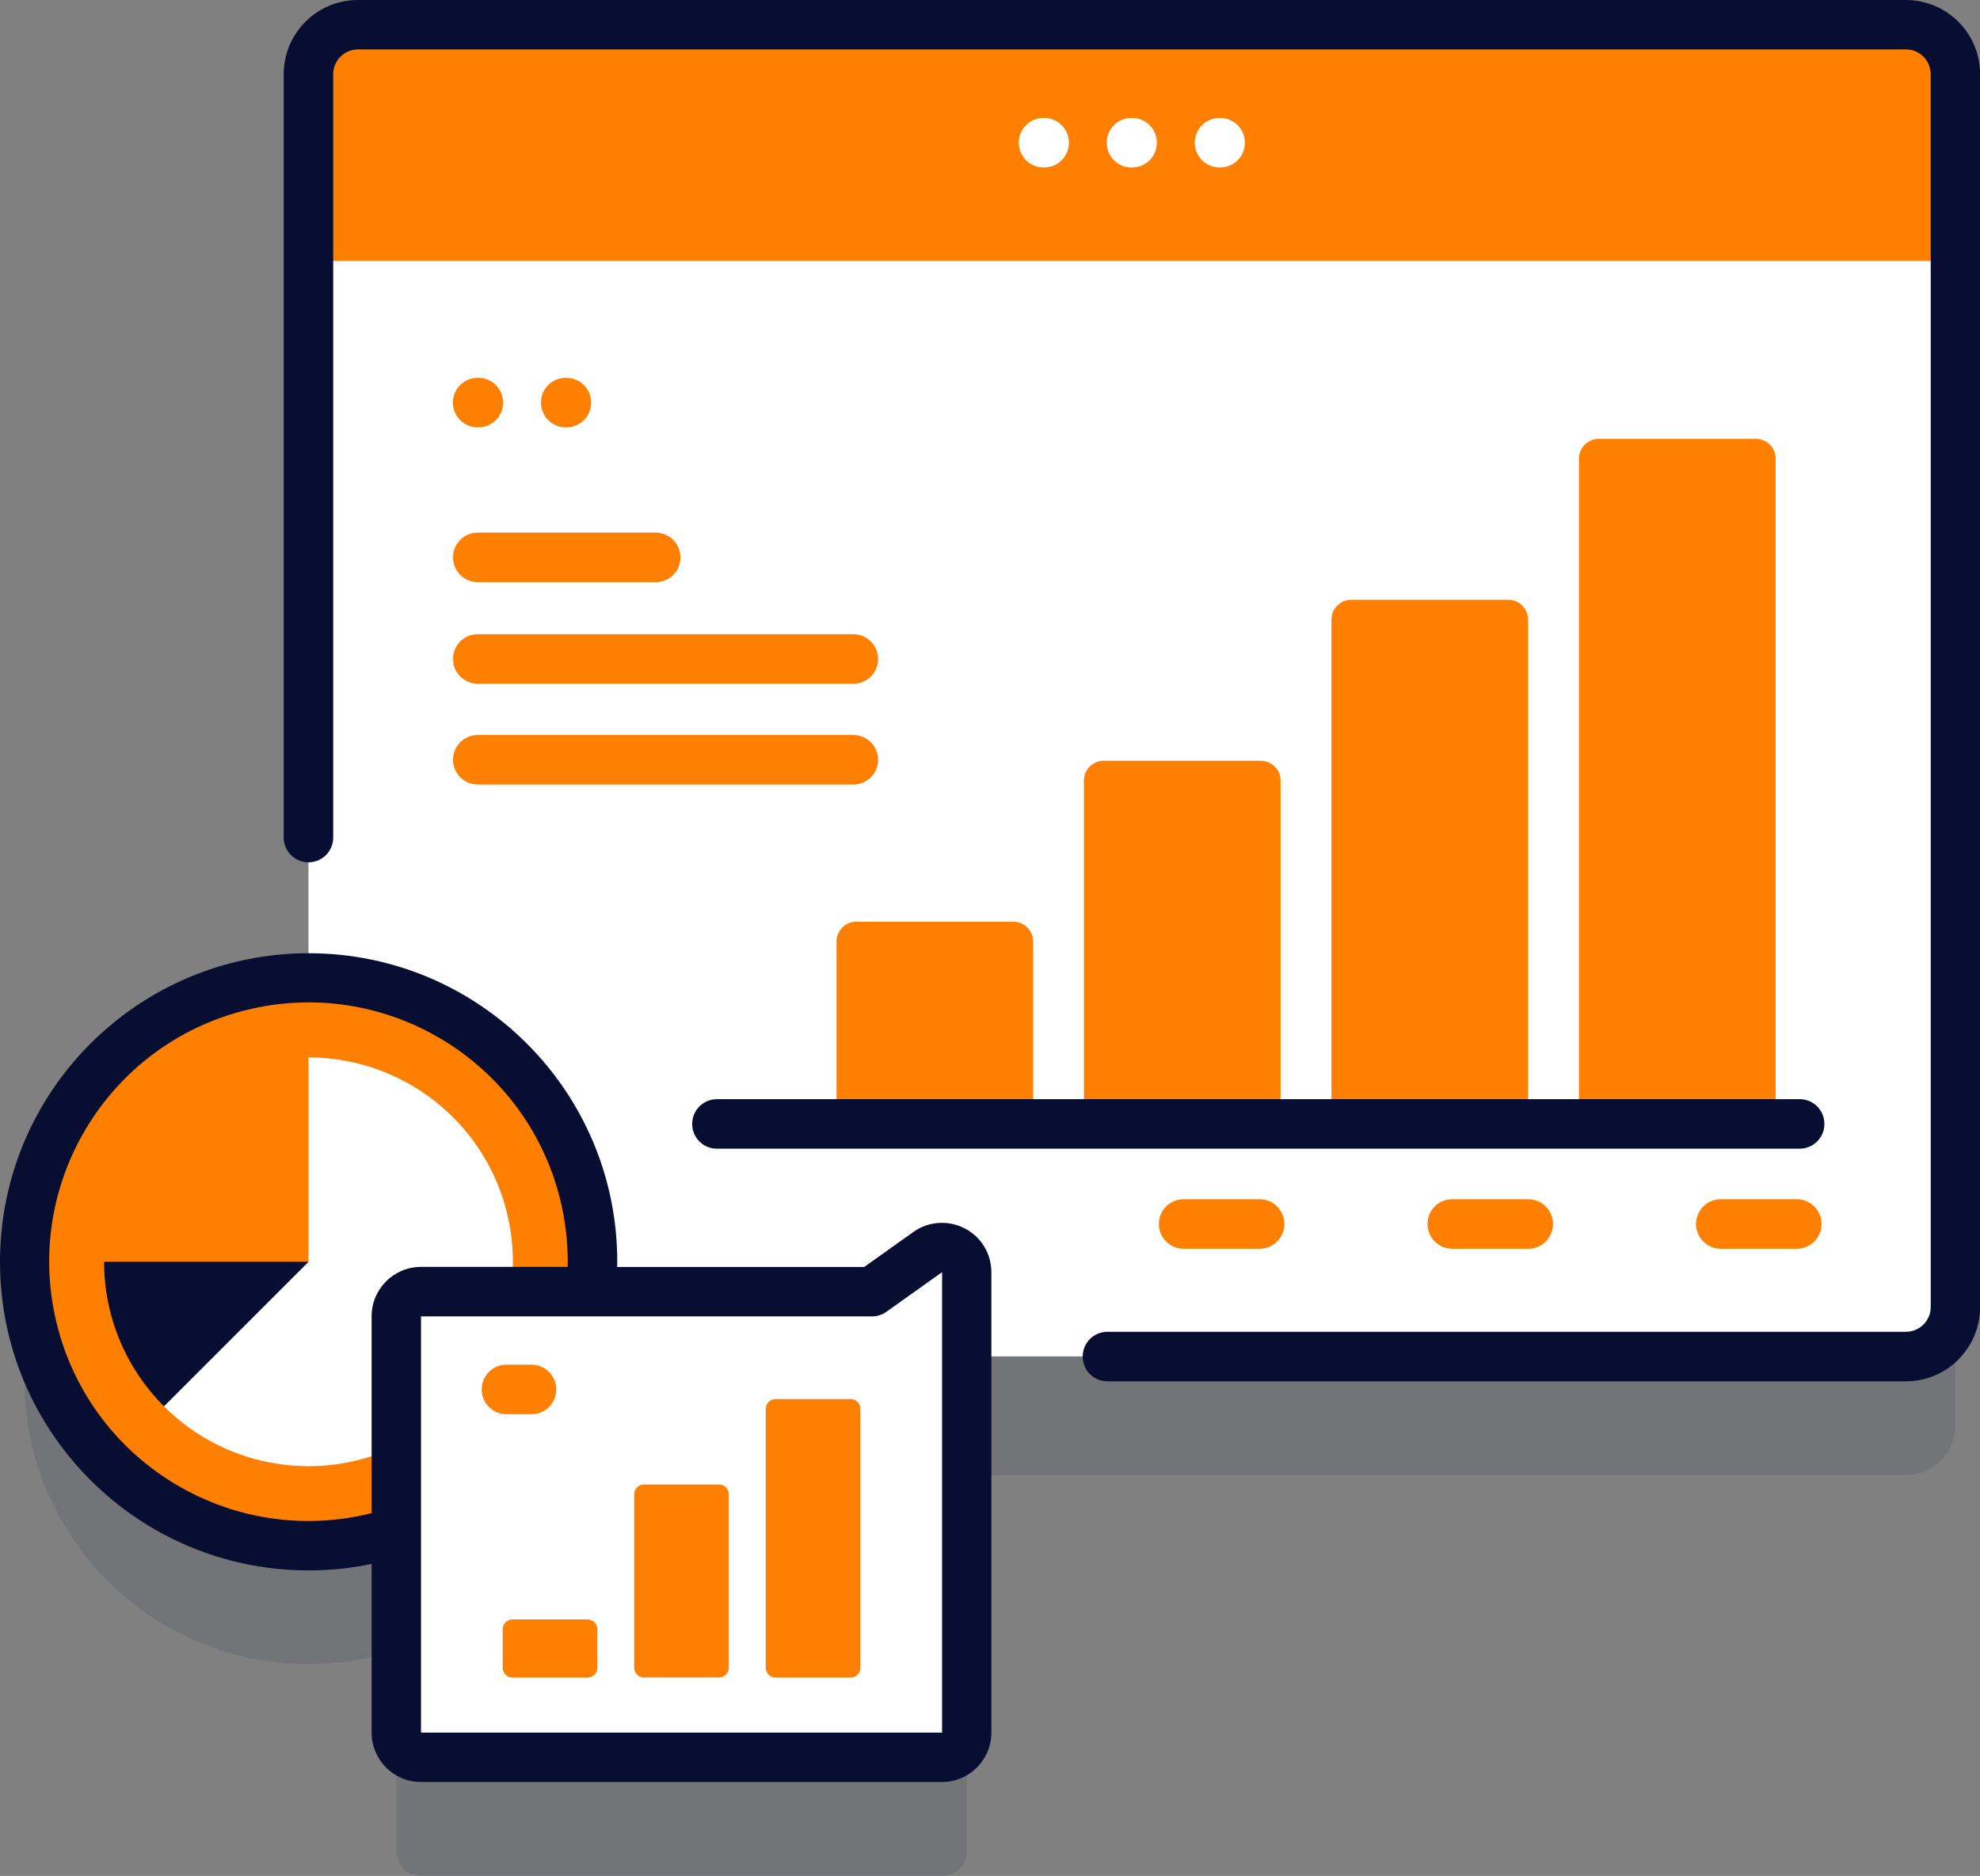 <svg xmlns="http://www.w3.org/2000/svg" id="Capa_2" viewBox="0 0 158.3 150"><rect x="0" y="0" width="158.3" height="150" fill="#808080" stroke="none"/><defs><style>.cls-1,.cls-2{fill:#080e32;}.cls-1,.cls-2,.cls-3,.cls-4{stroke-width:0px;}.cls-2{opacity:.1;}.cls-3{fill:#ff7f00;}.cls-4{fill:#fff;}</style></defs><g id="Capa_1-2"><g id="analytics_9073508"><g id="Grupo_2132"><g id="Grupo_2126"><path id="Trazado_4150" class="cls-2" d="M152.37,11.46H28.61c-2.18,0-3.95,1.77-3.95,3.95l2.37,72.26c-12.54,0-25.07,10.16-25.07,22.7,0,12.54,10.17,22.7,22.71,22.7,2.38,0,4.75-.38,7.02-1.11v16.06c0,1.09.88,1.98,1.98,1.98h41.65c1.09,0,1.98-.88,1.98-1.98v-30.09h75.09c2.18,0,3.95-1.77,3.95-3.95V15.41c0-2.18-1.77-3.95-3.95-3.95Z"></path><g id="Grupo_2125"><g id="Grupo_2103"><path id="Trazado_4151" class="cls-4" d="M152.37,108.46H28.61c-2.18,0-3.95-1.77-3.95-3.95V5.93c0-2.18,1.77-3.95,3.95-3.95h123.76c2.18,0,3.95,1.77,3.95,3.95v98.58c0,2.18-1.77,3.95-3.95,3.95h0Z"></path><path id="Trazado_4152" class="cls-3" d="M156.32,20.85V5.93c0-2.18-1.77-3.95-3.95-3.95H28.61c-2.18,0-3.95,1.77-3.95,3.95v14.93h131.66Z"></path><g id="Grupo_2102"><g id="Grupo_2099"><path id="Trazado_4153" class="cls-4" d="M83.48,13.39h-.05c-1.09,0-1.98-.88-1.98-1.98s.88-1.98,1.98-1.98h.05c1.09,0,1.98.88,1.98,1.98s-.88,1.98-1.98,1.98Z"></path></g><g id="Grupo_2100"><path id="Trazado_4154" class="cls-4" d="M90.51,13.39h-.05c-1.09,0-1.98-.88-1.98-1.98s.88-1.98,1.98-1.98h.05c1.09,0,1.98.88,1.98,1.98s-.88,1.98-1.98,1.98Z"></path></g><g id="Grupo_2101"><path id="Trazado_4155" class="cls-4" d="M97.55,13.39h-.05c-1.09,0-1.98-.88-1.98-1.98s.88-1.98,1.98-1.98h.05c1.09,0,1.98.88,1.98,1.98s-.88,1.98-1.98,1.98Z"></path></g></g></g><g id="Grupo_2106"><g id="Grupo_2104"><circle id="Elipse_497" class="cls-3" cx="24.66" cy="100.89" r="22.7"></circle></g><g id="Grupo_2105"><path id="Trazado_4156" class="cls-4" d="M13.11,112.45c6.38,6.38,16.73,6.38,23.11,0,6.38-6.38,6.38-16.73,0-23.11-3.06-3.06-7.22-4.79-11.56-4.79l-11.56,27.9Z"></path></g><path id="Trazado_4157" class="cls-1" d="M8.32,100.89c0,4.34,1.72,8.49,4.79,11.56l11.56-11.56-8.17-1.98-8.17,1.98Z"></path><path id="Trazado_4158" class="cls-3" d="M24.66,84.55c-9.03,0-16.34,7.32-16.34,16.34h16.34v-16.34Z"></path></g><g id="Grupo_2109"><path id="Trazado_4159" class="cls-4" d="M31.69,138.54v-33.28c0-1.09.88-1.98,1.98-1.98h36.06l4.45-3.16c.89-.63,2.12-.43,2.75.46.24.33.37.74.37,1.15v36.81c0,1.09-.88,1.98-1.98,1.98h-41.65c-1.09,0-1.98-.88-1.98-1.98Z"></path><g id="Grupo_2107"><path id="Trazado_4160" class="cls-3" d="M61.22,112.66v20.69c0,.44.35.79.79.79h5.99c.44,0,.79-.35.79-.79v-20.69c0-.44-.35-.79-.79-.79h-5.99c-.44,0-.79.35-.79.79Z"></path><path id="Trazado_4161" class="cls-3" d="M50.7,119.49v13.85c0,.44.35.79.79.79h5.99c.44,0,.79-.35.79-.79v-13.85c0-.44-.35-.79-.79-.79h-5.99c-.44,0-.79.35-.79.79Z"></path><path id="Trazado_4162" class="cls-3" d="M40.19,130.28v3.07c0,.44.35.79.79.79h5.99c.44,0,.79-.35.79-.79v-3.07c0-.44-.35-.79-.79-.79h-5.99c-.44,0-.79.35-.79.79Z"></path></g><g id="Grupo_2108"><path id="Trazado_4163" class="cls-3" d="M42.49,113.08h-2c-1.09,0-1.98-.88-1.98-1.98s.88-1.98,1.98-1.98h2c1.09,0,1.98.88,1.98,1.98s-.88,1.98-1.98,1.98Z"></path></g></g><g id="Grupo_2110"><path id="Trazado_4164" class="cls-3" d="M126.24,36.67v53.2h15.72v-53.2c0-.87-.71-1.58-1.58-1.58h-12.56c-.87,0-1.58.71-1.58,1.58Z"></path><path id="Trazado_4165" class="cls-3" d="M106.45,49.54v40.33h15.72v-40.33c0-.87-.71-1.58-1.58-1.58h-12.56c-.87,0-1.58.71-1.58,1.58h0Z"></path><path id="Trazado_4166" class="cls-3" d="M86.66,62.41v27.47h15.72v-27.47c0-.87-.71-1.58-1.58-1.58h-12.56c-.87,0-1.58.71-1.58,1.58Z"></path><path id="Trazado_4167" class="cls-3" d="M66.88,75.28v14.6h15.72v-14.6c0-.87-.71-1.58-1.58-1.58h-12.56c-.87,0-1.58.71-1.58,1.58Z"></path></g><g id="Grupo_2119"><g id="Grupo_2115"><g id="Grupo_2111"><path id="Trazado_4168" class="cls-3" d="M68.22,62.73h-30.02c-1.09,0-1.98-.88-1.98-1.98s.88-1.98,1.98-1.98h30.02c1.09,0,1.98.88,1.98,1.98s-.88,1.98-1.98,1.98Z"></path></g><g id="Grupo_2114"><g id="Grupo_2112"><path id="Trazado_4169" class="cls-3" d="M68.22,54.67h-30.02c-1.09,0-1.98-.88-1.98-1.98s.88-1.98,1.98-1.98h30.02c1.09,0,1.98.88,1.98,1.98s-.88,1.98-1.98,1.98Z"></path></g><g id="Grupo_2113"><path id="Trazado_4170" class="cls-3" d="M52.42,46.55h-14.22c-1.09,0-1.98-.88-1.98-1.98s.88-1.98,1.98-1.98h14.22c1.09,0,1.98.88,1.98,1.98s-.88,1.98-1.98,1.98Z"></path></g></g></g><g id="Grupo_2118"><g id="Grupo_2116"><path id="Trazado_4171" class="cls-3" d="M38.24,34.17h-.05c-1.09,0-1.98-.88-1.98-1.98s.88-1.98,1.98-1.98h.05c1.09,0,1.98.88,1.98,1.98s-.88,1.98-1.98,1.98Z"></path></g><g id="Grupo_2117"><path id="Trazado_4172" class="cls-3" d="M45.28,34.17h-.05c-1.09,0-1.98-.88-1.98-1.98s.88-1.98,1.98-1.98h.05c1.09,0,1.98.88,1.98,1.98s-.88,1.98-1.98,1.98Z"></path></g></g></g><path id="Trazado_4173" class="cls-1" d="M77.12,98.22c-1.31-.68-2.9-.57-4.1.29l-3.93,2.8h-19.75c0-.14.01-.28.01-.42,0-13.63-11.05-24.67-24.68-24.67C11.04,76.23,0,87.28,0,100.9c0,13.63,11.05,24.67,24.68,24.67,1.69,0,3.38-.17,5.03-.52v13.49c0,2.18,1.77,3.95,3.95,3.95h41.65c2.18,0,3.95-1.77,3.95-3.95v-36.81c0-1.48-.82-2.84-2.14-3.51h0ZM29.71,105.26v15.73c-11.1,2.79-22.37-3.96-25.15-15.06-2.79-11.1,3.96-22.37,15.06-25.15,11.1-2.79,22.37,3.96,25.15,15.06.41,1.65.62,3.34.62,5.04,0,.14,0,.28-.01.42h-11.72c-2.18,0-3.95,1.77-3.95,3.95ZM75.31,138.54h-41.65s0-33.28,0-33.28h36.06c.41,0,.81-.13,1.15-.37l4.45-3.17v36.81Z"></path><g id="Grupo_2120"><path id="Trazado_4174" class="cls-1" d="M152.37,0H28.61c-3.27,0-5.92,2.65-5.93,5.93v61.04c0,1.09.88,1.98,1.98,1.98s1.98-.88,1.98-1.98V5.93c0-1.09.88-1.97,1.98-1.98h123.76c1.09,0,1.97.88,1.98,1.98v98.58c0,1.09-.88,1.97-1.98,1.98h-63.84c-1.09,0-1.98.88-1.98,1.98s.88,1.98,1.98,1.98h63.84c3.27,0,5.92-2.65,5.93-5.93V5.93c0-3.27-2.65-5.92-5.93-5.93h0Z"></path><path id="Trazado_4175" class="cls-1" d="M143.88,91.85c1.09,0,1.98-.88,1.98-1.98s-.88-1.98-1.98-1.98H57.32c-1.09,0-1.98.88-1.98,1.98s.88,1.98,1.98,1.98h86.57Z"></path></g><g id="Grupo_2124"><g id="Grupo_2121"><path id="Trazado_4176" class="cls-3" d="M143.65,99.85h-6.07c-1.09,0-1.98-.88-1.98-1.98s.88-1.98,1.98-1.98h6.07c1.09,0,1.98.88,1.98,1.98s-.88,1.98-1.98,1.98Z"></path></g><g id="Grupo_2122"><path id="Trazado_4177" class="cls-3" d="M122.18,99.85h-6.07c-1.09,0-1.98-.88-1.98-1.98s.88-1.98,1.98-1.98h6.07c1.09,0,1.98.88,1.98,1.98s-.88,1.98-1.98,1.98Z"></path></g><g id="Grupo_2123"><path id="Trazado_4178" class="cls-3" d="M100.7,99.85h-6.07c-1.09,0-1.98-.88-1.98-1.98s.88-1.98,1.98-1.98h6.07c1.09,0,1.98.88,1.98,1.98s-.88,1.98-1.98,1.98h0Z"></path></g></g></g></g></g></g></g></svg>